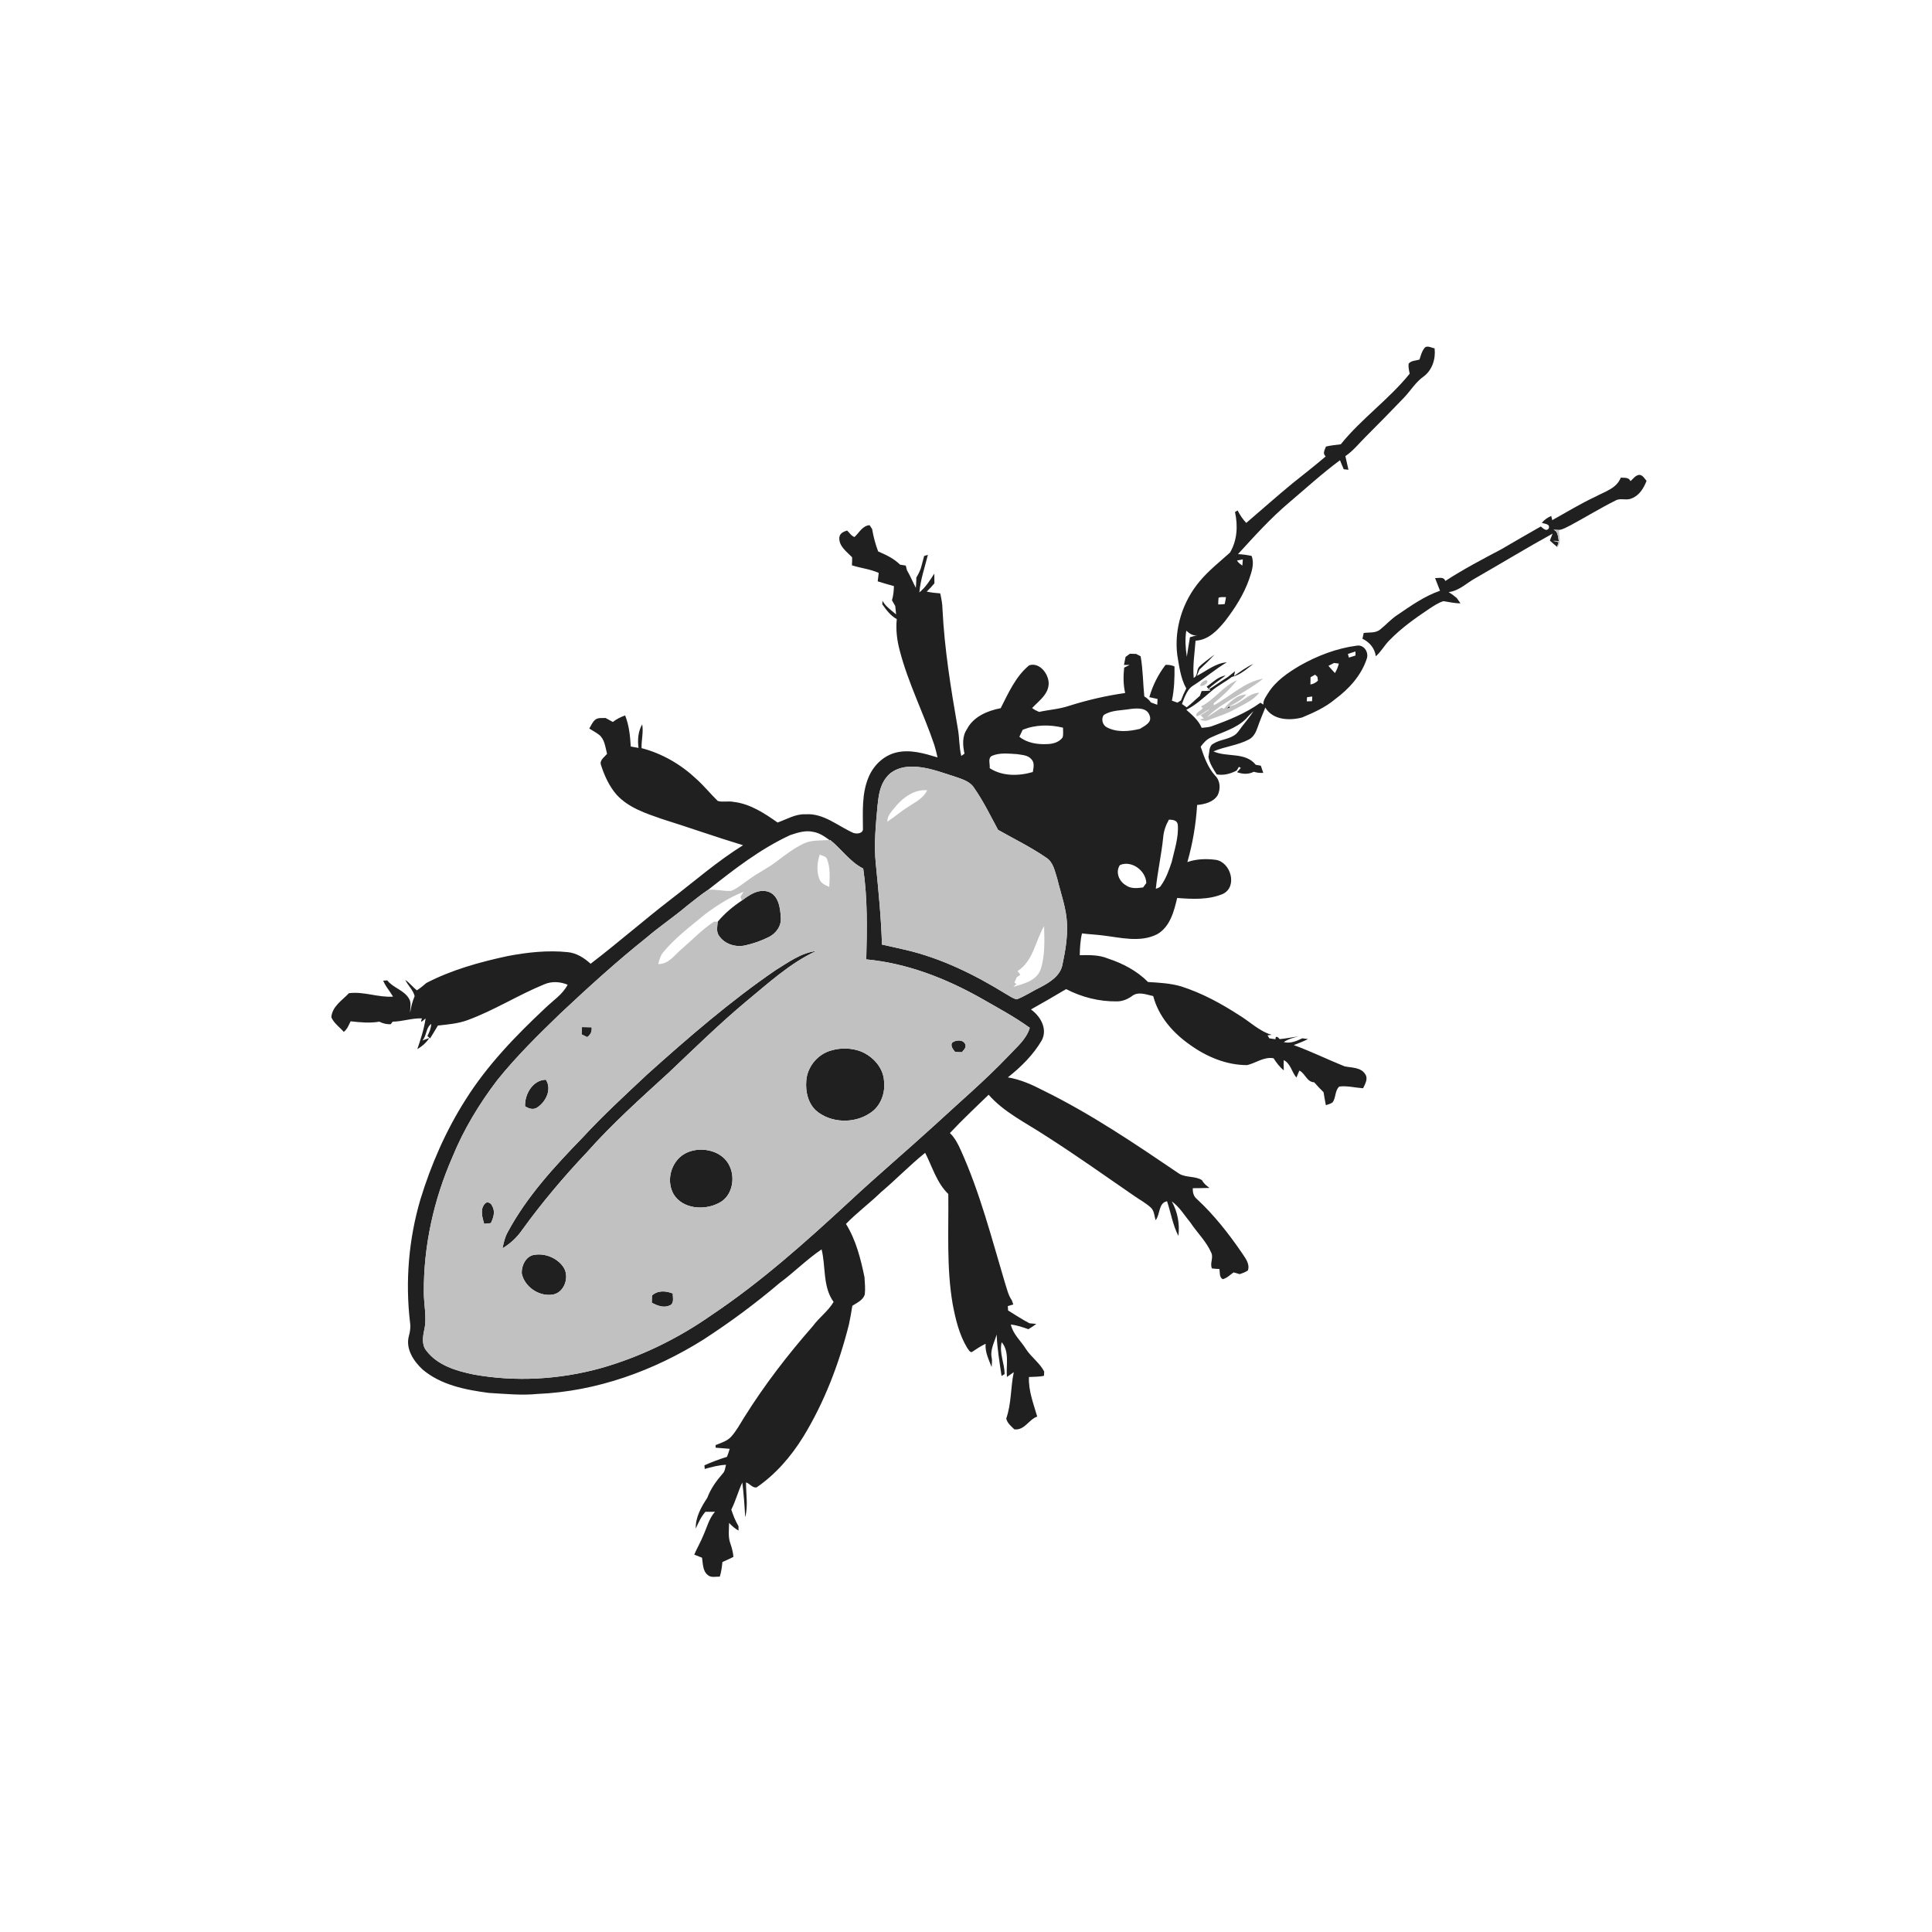 <ns0:svg xmlns:ns0="http://www.w3.org/2000/svg" width="1024pt" height="1024pt" viewBox="0 0 1024 1024" version="1.1">
<ns0:g id="#ffffffff">
<ns0:path fill="#ffffff" opacity="0" d=" M 0.00 0.00 L 1024.00 0.00 L 1024.00 1024.00 L 0.00 1024.00 L 0.00 0.00 M 754.81 184.75 C 753.49 186.45 753.02 188.60 752.34 190.59 C 750.40 191.21 747.97 191.04 746.60 192.76 C 746.38 194.55 746.81 196.31 747.17 198.05 C 736.21 211.66 721.62 221.86 710.64 235.48 C 708.02 235.84 705.37 236.05 702.80 236.67 C 702.16 238.43 700.82 240.35 702.65 241.90 C 696.96 246.79 691.03 251.39 685.18 256.07 C 676.82 262.93 668.77 270.14 660.55 277.16 C 658.67 275.21 657.19 272.93 655.95 270.54 C 655.48 270.81 655.03 271.09 654.58 271.38 C 656.17 278.57 655.77 286.49 651.90 292.90 C 646.48 297.78 640.68 302.34 635.97 307.96 C 626.85 318.69 622.21 333.25 623.99 347.27 C 625.01 353.24 625.75 359.52 628.75 364.88 C 627.70 366.95 626.75 369.06 625.95 371.23 C 625.47 371.53 624.53 372.12 624.06 372.42 C 623.33 372.15 621.86 371.62 621.13 371.35 C 622.40 365.39 622.59 359.32 622.51 353.25 C 621.02 352.51 619.40 352.33 617.77 352.38 C 613.87 357.48 610.92 363.32 609.18 369.50 C 610.62 369.83 612.07 370.15 613.53 370.47 C 613.49 371.24 613.41 372.77 613.37 373.54 C 612.25 373.14 611.13 372.74 610.04 372.32 C 609.07 371.01 607.89 369.92 606.50 369.10 C 605.79 362.02 605.81 354.85 604.56 347.84 C 603.96 347.53 602.76 346.90 602.16 346.59 C 601.34 346.57 599.70 346.52 598.88 346.50 C 598.30 346.92 597.15 347.76 596.58 348.17 C 596.27 349.59 595.98 351.00 595.72 352.43 C 596.47 352.43 597.99 352.42 598.74 352.42 C 597.78 352.92 596.78 353.36 595.83 353.86 C 595.34 358.34 595.34 362.89 596.35 367.31 C 586.21 368.74 576.24 371.07 566.49 374.15 C 561.38 375.87 555.96 376.18 550.73 377.33 C 549.43 376.76 548.15 376.17 547.04 375.28 C 550.62 371.44 555.92 367.89 555.82 362.02 C 555.69 357.02 550.91 350.85 545.47 352.64 C 538.30 358.54 534.51 367.26 530.39 375.35 C 523.35 376.71 515.93 379.81 512.47 386.52 C 509.88 390.35 510.27 395.16 511.20 399.46 C 510.61 399.85 510.07 400.27 509.50 400.67 C 508.28 395.83 508.58 390.78 507.62 385.89 C 504.00 365.04 500.59 344.09 499.54 322.92 C 499.51 320.07 498.95 317.27 498.34 314.50 C 495.93 314.34 493.53 314.07 491.18 313.56 C 492.62 312.17 494.00 310.72 495.26 309.16 C 495.23 307.45 495.21 305.73 495.20 304.03 C 492.88 307.58 490.63 311.29 487.28 313.98 C 487.87 307.21 490.17 300.68 491.80 294.09 C 491.31 294.24 490.32 294.53 489.82 294.67 C 489.25 296.81 488.65 298.94 488.10 301.09 C 487.48 302.83 486.67 304.50 485.69 306.07 C 485.63 307.91 485.59 309.75 485.43 311.59 C 483.79 308.51 482.50 305.25 480.71 302.24 C 480.55 301.62 480.23 300.38 480.07 299.76 C 479.06 299.59 478.05 299.43 477.05 299.28 C 473.82 296.04 469.60 294.05 465.45 292.29 C 463.98 288.46 462.94 284.49 462.26 280.45 C 461.92 279.93 461.26 278.89 460.92 278.36 C 457.15 278.59 455.39 282.35 452.91 284.62 C 451.18 284.10 450.26 282.31 448.96 281.19 C 447.04 281.79 445.00 282.70 444.86 285.00 C 444.59 289.54 448.81 292.42 451.63 295.36 C 451.68 296.78 451.65 298.20 451.53 299.62 C 456.21 301.16 461.21 301.60 465.74 303.66 C 465.54 305.14 465.35 306.64 465.20 308.13 C 468.05 309.02 470.92 309.84 473.80 310.66 C 473.74 313.19 473.49 315.72 472.76 318.16 C 473.32 319.17 473.91 320.18 474.50 321.19 C 474.62 322.31 474.85 324.54 474.96 325.65 C 472.38 323.44 469.39 321.48 467.74 318.41 C 467.70 319.03 467.66 319.65 467.63 320.28 C 469.76 323.29 472.00 326.33 475.31 328.14 C 474.72 333.83 475.45 339.55 476.94 345.05 C 481.42 362.21 489.57 378.10 495.22 394.88 C 495.84 397.05 496.45 399.22 496.91 401.44 C 489.85 399.31 482.34 397.05 474.95 398.86 C 468.22 400.50 462.83 405.83 460.27 412.15 C 456.75 420.68 457.33 430.06 457.37 439.08 C 457.64 441.83 454.10 442.16 452.21 441.42 C 443.98 437.76 436.52 430.90 426.95 431.59 C 421.58 431.33 417.00 434.27 412.14 435.95 C 405.08 430.99 397.53 426.00 388.74 425.00 C 386.00 424.43 383.05 425.32 380.42 424.52 C 376.53 420.73 373.12 416.47 369.07 412.85 C 360.91 405.16 350.91 399.35 340.04 396.53 C 339.89 392.31 341.14 388.10 340.37 383.91 C 338.20 387.72 337.86 392.12 338.42 396.40 C 337.05 396.14 335.68 395.90 334.32 395.67 C 333.98 390.11 333.43 384.40 331.33 379.20 C 329.00 380.02 326.76 381.12 324.82 382.66 C 323.53 381.95 322.25 381.25 320.97 380.55 C 319.07 380.67 316.93 380.22 315.36 381.57 C 313.98 382.81 313.27 384.58 312.34 386.15 C 314.04 387.27 315.89 388.16 317.50 389.43 C 320.55 391.83 320.80 396.05 321.75 399.53 C 320.44 401.28 317.63 402.86 318.53 405.44 C 320.35 411.13 322.89 416.74 326.86 421.28 C 333.15 428.11 342.28 431.12 350.83 434.07 C 365.20 438.58 379.42 443.62 393.83 447.99 C 380.29 456.42 368.24 466.95 355.62 476.63 C 341.19 487.75 327.50 499.76 313.03 510.82 C 309.64 507.69 305.54 505.09 300.84 504.65 C 290.24 503.56 279.51 504.75 269.08 506.73 C 254.28 509.91 239.47 514.00 225.98 521.00 C 224.40 522.41 222.72 523.73 220.94 524.90 C 218.76 523.19 217.11 520.91 214.80 519.36 C 216.23 522.35 218.98 524.70 219.77 527.97 C 218.60 530.78 217.80 533.70 217.41 536.72 C 217.27 534.28 218.20 531.52 216.79 529.32 C 214.17 524.76 208.45 523.67 205.26 519.63 C 204.72 519.67 203.63 519.74 203.08 519.78 C 203.60 520.92 204.18 522.03 204.88 523.07 C 206.07 524.76 207.22 526.48 208.33 528.23 C 200.45 528.78 192.83 525.38 184.93 526.42 C 181.33 530.26 176.10 533.35 175.61 539.16 C 176.97 542.34 179.98 544.38 182.22 546.92 C 184.06 545.51 184.85 543.31 185.83 541.31 C 190.90 541.88 195.98 542.38 201.05 541.51 C 202.94 542.46 204.97 542.97 207.10 542.87 C 207.35 542.53 207.86 541.85 208.11 541.51 C 213.35 541.44 218.38 539.55 223.65 539.77 C 222.24 543.18 224.53 540.53 225.58 539.80 C 224.76 545.38 222.99 550.74 221.19 556.06 C 223.71 554.60 225.94 552.65 227.52 550.18 C 226.59 550.51 224.73 551.16 223.80 551.49 C 226.24 549.14 225.56 544.87 228.54 542.71 C 228.49 545.00 227.57 547.09 226.53 549.09 C 227.00 549.52 227.48 549.95 227.96 550.39 C 229.32 548.10 230.78 545.88 232.09 543.57 C 237.41 542.96 242.84 542.56 247.90 540.66 C 261.97 535.50 274.68 527.34 288.53 521.69 C 292.49 519.99 296.94 520.29 300.86 521.92 C 298.23 527.04 293.21 530.24 289.16 534.14 C 273.46 548.85 258.32 564.48 246.81 582.78 C 236.37 599.19 228.50 617.15 222.82 635.73 C 216.62 656.82 214.75 679.12 217.33 700.95 C 217.73 703.34 217.36 705.74 216.73 708.07 C 214.83 714.86 219.25 721.51 224.05 725.93 C 233.81 734.13 246.82 736.67 259.13 738.28 C 267.74 738.77 276.38 739.68 285.00 738.81 C 316.29 737.50 346.60 726.51 372.97 709.92 C 386.96 700.83 400.40 690.91 413.10 680.10 C 420.80 674.43 427.53 667.55 435.46 662.19 C 437.75 671.38 435.98 681.97 441.82 690.05 C 438.97 694.91 434.17 698.29 430.85 702.84 C 417.51 718.04 405.11 734.14 394.39 751.31 C 392.22 754.80 390.26 758.47 387.48 761.53 C 385.32 763.86 382.15 764.76 379.29 765.92 C 379.29 766.26 379.30 766.96 379.31 767.31 C 381.79 767.52 384.27 767.69 386.77 767.90 C 386.35 769.33 385.86 770.75 385.31 772.15 C 381.23 773.40 377.25 774.91 373.37 776.65 C 373.40 777.13 373.48 778.10 373.52 778.58 C 377.22 777.55 380.94 776.52 384.80 776.37 C 384.35 777.96 384.28 779.83 383.01 781.07 C 379.66 784.90 376.67 789.08 374.88 793.88 C 371.67 798.72 368.59 804.16 368.77 810.16 C 370.16 807.03 371.60 803.90 373.86 801.30 C 375.55 801.28 377.24 801.27 378.95 801.27 C 375.80 804.85 374.70 809.55 372.77 813.79 C 371.38 817.29 369.44 820.53 367.96 823.99 C 369.33 824.50 370.71 825.05 372.09 825.62 C 372.59 828.75 372.40 832.69 375.19 834.84 C 376.93 836.35 379.42 835.56 381.51 835.65 C 382.31 833.13 382.63 830.51 382.90 827.90 C 384.86 827.04 386.81 826.14 388.73 825.19 C 388.53 822.75 387.92 820.40 387.11 818.11 C 385.83 814.60 386.36 810.81 386.45 807.17 C 387.90 808.76 389.54 810.18 391.44 811.24 C 391.43 810.66 391.41 809.49 391.41 808.90 C 389.79 806.14 388.58 803.16 387.61 800.12 C 389.94 795.49 391.24 790.43 393.44 785.74 C 394.19 791.85 394.63 798.00 394.97 804.16 C 396.59 798.14 395.36 791.84 395.41 785.71 C 397.38 786.29 398.80 788.72 400.98 788.38 C 411.09 781.43 419.25 772.00 425.69 761.61 C 436.94 743.24 444.70 722.86 449.95 702.01 C 450.67 698.72 451.23 695.40 451.76 692.08 C 454.22 690.50 457.40 689.13 458.35 686.12 C 458.71 683.05 458.37 679.97 458.20 676.92 C 456.18 667.18 453.68 657.22 448.38 648.70 C 454.18 642.72 460.91 637.74 466.88 631.94 C 474.90 625.18 482.18 617.59 490.35 611.01 C 494.14 618.41 496.48 626.94 502.62 632.85 C 502.85 652.30 501.62 671.92 504.93 691.18 C 506.46 699.24 508.39 707.43 512.70 714.51 C 513.36 715.27 513.86 716.65 515.04 716.66 C 517.41 715.05 519.81 713.47 522.39 712.23 C 522.02 716.62 524.06 720.58 525.58 724.57 C 525.68 723.02 525.91 721.47 525.68 719.95 C 524.63 715.57 527.03 711.44 528.26 707.35 C 528.51 714.73 529.79 721.99 530.84 729.30 C 531.24 729.05 532.05 728.56 532.45 728.31 C 532.49 722.62 529.48 717.06 530.92 711.40 C 535.25 716.56 533.12 723.70 533.70 729.82 C 534.91 728.98 536.13 728.15 537.33 727.28 C 535.58 735.41 536.14 743.93 533.33 751.81 C 533.81 754.25 535.93 755.93 537.63 757.59 C 543.11 758.20 545.17 752.41 549.74 750.81 C 547.76 743.96 545.03 737.09 545.36 729.84 C 548.02 729.67 550.73 729.80 553.35 729.19 C 553.37 728.62 553.41 727.49 553.44 726.93 C 551.04 722.33 546.59 719.34 543.79 715.04 C 541.10 710.71 536.91 707.19 535.77 702.04 C 538.99 702.36 542.04 703.47 545.09 704.50 C 546.51 703.62 547.93 702.74 549.25 701.71 C 548.34 701.62 546.53 701.45 545.63 701.36 C 541.73 699.32 538.05 696.89 534.31 694.58 C 534.27 694.01 534.19 692.85 534.15 692.27 C 534.88 692.05 536.33 691.60 537.06 691.38 C 536.80 690.64 536.55 689.91 536.30 689.19 C 534.38 686.48 533.72 683.17 532.69 680.08 C 525.61 656.39 519.47 632.28 509.26 609.68 C 507.80 606.36 506.11 603.08 503.47 600.54 C 510.06 593.52 517.06 586.91 523.99 580.23 C 532.11 589.49 543.36 594.91 553.51 601.54 C 569.71 611.85 585.37 622.97 601.18 633.87 C 604.11 635.93 607.34 637.61 609.99 640.07 C 611.79 641.80 611.81 644.46 612.49 646.73 C 615.02 643.70 613.91 637.55 618.57 636.68 C 620.58 642.82 621.59 649.29 624.58 655.08 C 625.33 648.71 624.19 642.37 621.06 636.76 C 625.19 639.68 627.78 644.19 630.97 648.02 C 634.54 653.41 639.41 657.99 642.00 663.99 C 643.29 666.64 641.11 669.70 642.37 672.30 C 643.67 672.49 645.01 672.53 646.34 672.60 C 646.65 674.44 646.12 676.96 648.11 678.01 C 650.33 677.40 652.00 675.70 653.81 674.39 C 654.90 674.68 655.97 674.98 657.07 675.32 C 658.56 674.77 660.14 674.33 661.42 673.32 C 662.60 669.79 659.93 666.68 658.14 663.93 C 651.17 653.78 643.54 644.00 634.48 635.62 C 632.66 634.19 632.07 631.98 632.22 629.77 C 635.16 629.75 638.10 629.73 641.05 629.62 C 639.52 628.46 637.93 627.30 637.10 625.52 C 633.44 623.19 628.71 624.31 625.01 622.10 C 601.73 606.31 578.32 590.45 553.02 578.01 C 547.07 574.91 540.84 572.13 534.18 571.03 C 541.16 565.54 547.66 559.10 552.17 551.39 C 555.35 545.29 551.47 538.63 546.43 535.03 C 552.68 531.50 558.92 527.94 565.07 524.25 C 573.32 528.52 582.59 530.90 591.91 530.75 C 594.85 530.79 597.58 529.66 599.94 527.96 C 603.27 525.31 607.56 527.17 611.23 527.94 C 614.02 538.64 621.55 547.32 630.44 553.57 C 639.28 560.02 649.95 564.56 661.02 564.53 C 665.66 563.44 669.97 559.94 675.02 560.91 C 676.54 563.26 678.20 565.53 680.43 567.29 C 680.36 565.48 680.35 563.68 680.40 561.89 C 684.06 563.63 684.62 568.24 687.13 571.12 C 687.52 570.20 688.30 568.35 688.69 567.42 C 691.87 568.98 692.59 573.48 696.54 573.64 C 698.14 575.43 699.78 577.21 701.51 578.90 C 701.87 581.20 702.29 583.48 702.74 585.77 C 703.97 585.36 705.27 585.05 706.33 584.24 C 708.15 581.74 707.46 577.98 709.86 575.89 C 714.08 575.38 718.26 576.52 722.47 576.80 C 723.53 574.53 725.26 571.76 723.60 569.34 C 721.30 565.60 716.37 565.99 712.62 565.17 C 703.59 561.55 694.85 557.22 685.71 553.92 C 688.27 552.94 690.85 551.96 693.30 550.73 C 692.54 550.63 691.01 550.42 690.24 550.32 C 687.21 551.78 683.85 553.25 680.43 552.32 C 682.76 550.69 685.52 550.01 688.23 549.30 C 684.90 549.75 681.61 550.46 678.26 550.75 C 677.44 549.74 675.94 548.58 676.05 550.81 C 675.24 550.69 673.61 550.46 672.79 550.35 L 671.82 548.74 L 674.06 548.49 C 667.52 546.62 662.61 541.62 656.91 538.15 C 647.27 531.90 637.08 526.35 626.10 522.83 C 620.38 521.14 614.40 520.85 608.49 520.49 C 602.61 514.53 595.02 510.60 587.13 508.00 C 582.44 506.05 577.27 506.19 572.29 506.27 C 572.38 502.40 572.56 498.50 573.48 494.72 C 576.97 495.17 580.49 495.32 583.99 495.74 C 593.62 496.83 604.12 499.79 613.28 495.18 C 620.13 491.31 622.25 483.07 623.92 475.95 C 631.96 476.56 640.64 477.02 648.21 473.77 C 656.04 469.91 652.36 457.06 644.48 455.74 C 639.43 455.07 634.17 455.21 629.33 456.92 C 632.17 447.05 633.86 436.89 634.50 426.65 C 638.51 426.27 643.01 425.20 645.34 421.57 C 647.04 418.25 646.82 413.73 644.02 411.07 C 640.14 406.75 638.20 401.17 636.38 395.76 C 637.87 393.78 639.55 391.81 641.90 390.84 C 648.13 387.94 655.12 386.11 660.18 381.20 C 661.51 379.70 662.89 378.25 664.39 376.92 C 662.53 379.82 660.31 382.47 658.19 385.18 C 656.91 386.82 655.88 388.78 654.02 389.84 C 650.66 391.97 646.45 392.04 643.10 394.17 C 640.59 395.44 641.11 398.78 640.48 401.10 C 641.05 404.54 643.02 407.57 644.90 410.45 C 648.59 411.10 652.21 410.13 655.46 408.40 C 655.85 407.74 656.25 407.08 656.65 406.43 C 656.91 406.58 657.41 406.88 657.66 407.03 C 657.16 407.59 656.16 408.72 655.66 409.28 C 658.60 410.35 661.71 410.53 664.54 409.05 C 666.16 409.57 667.85 409.75 669.56 409.65 C 669.13 408.36 668.69 407.09 668.26 405.82 C 667.59 405.71 666.25 405.47 665.58 405.36 C 660.03 398.42 650.40 401.52 643.15 398.26 C 649.24 395.62 656.06 395.07 661.96 391.93 C 664.39 390.68 665.65 388.12 666.51 385.65 C 667.73 382.04 669.25 378.55 670.65 375.02 C 674.59 381.69 683.43 382.06 690.16 380.27 C 696.27 377.71 702.42 374.96 707.55 370.66 C 715.02 365.13 721.66 357.86 724.51 348.85 C 725.46 345.47 722.79 341.52 719.07 342.22 C 708.43 343.61 698.16 347.57 688.85 352.85 C 682.52 356.60 676.18 360.92 672.19 367.27 C 671.06 369.19 669.42 371.06 669.62 373.45 L 668.05 372.44 C 660.16 378.15 651.04 381.76 641.93 385.03 C 640.30 385.52 638.58 385.60 636.91 385.76 C 635.27 381.81 631.90 378.99 628.79 376.21 C 633.81 373.67 637.93 369.80 642.19 366.20 C 645.47 363.35 649.44 361.47 652.86 358.80 C 657.30 357.81 660.72 354.55 664.28 351.92 C 660.57 353.53 657.34 356.01 654.05 358.32 L 654.59 355.77 C 653.32 356.77 652.06 357.78 650.81 358.80 C 647.08 361.00 643.70 363.79 639.86 365.79 C 642.71 362.71 646.38 360.60 649.64 357.99 C 645.58 358.65 642.69 361.72 639.51 364.02 C 640.20 364.65 640.90 365.30 641.60 365.94 C 640.04 366.29 638.46 366.22 636.89 366.26 C 636.66 366.90 636.20 368.17 635.97 368.80 C 633.60 370.79 631.44 373.03 628.96 374.90 C 628.34 374.46 627.08 373.58 626.46 373.14 C 626.84 372.04 627.25 370.96 627.69 369.89 C 628.81 367.44 629.99 364.84 632.38 363.39 C 638.50 359.51 644.01 354.75 650.24 351.04 C 644.25 351.46 639.53 355.60 634.38 358.20 C 634.72 357.38 635.39 355.73 635.73 354.90 C 638.50 352.34 641.20 349.70 643.78 346.94 C 642.25 348.01 640.78 349.15 639.29 350.26 C 637.97 351.31 636.62 352.33 635.47 353.56 C 634.05 355.26 635.00 358.15 632.69 359.29 C 632.10 352.69 633.19 346.13 633.67 339.57 C 640.41 339.27 645.23 334.15 649.24 329.29 C 654.50 322.45 659.26 315.08 662.11 306.89 C 663.42 302.97 664.95 298.72 663.37 294.64 C 660.99 294.12 658.58 293.83 656.16 293.69 C 664.86 284.20 673.48 274.58 683.36 266.27 C 692.23 258.73 700.85 250.86 710.22 243.93 C 710.83 245.53 711.53 247.12 712.21 248.71 C 712.84 248.77 714.09 248.90 714.71 248.97 C 714.16 246.56 713.60 244.16 713.07 241.76 C 717.37 238.85 720.54 234.70 724.22 231.10 C 730.89 224.47 737.45 217.72 743.98 210.94 C 747.60 207.20 750.28 202.51 754.62 199.49 C 759.15 196.12 761.02 190.11 760.36 184.63 C 758.57 184.34 756.05 182.66 754.81 184.75 M 864.20 255.02 C 863.29 252.87 860.90 253.28 859.04 253.18 C 856.84 258.88 850.69 260.48 845.83 263.15 C 837.87 266.84 830.40 271.44 822.73 275.68 C 822.59 275.12 822.32 274.01 822.18 273.45 C 820.27 274.30 818.53 275.47 817.20 277.09 C 818.68 277.74 821.54 277.52 820.93 279.96 C 819.65 282.01 817.85 279.99 816.65 279.05 C 809.71 283.01 802.78 286.96 795.90 291.02 C 785.80 296.37 775.63 301.68 766.05 307.93 C 765.21 305.44 762.53 306.52 760.61 306.37 C 761.48 308.61 762.38 310.85 763.23 313.11 C 755.01 315.94 747.86 321.04 740.72 325.88 C 737.34 328.06 734.69 331.12 731.57 333.61 C 729.11 335.70 725.72 335.05 722.78 335.49 C 722.55 336.51 722.33 337.53 722.13 338.56 C 725.90 340.34 728.65 343.61 729.21 347.83 C 732.03 345.39 733.77 342.02 736.39 339.40 C 742.67 332.93 750.05 327.67 757.52 322.68 C 759.91 321.12 762.32 319.48 765.06 318.62 C 768.06 319.05 771.03 319.82 774.09 319.77 C 773.42 318.83 772.74 317.90 772.10 316.95 C 770.76 315.79 769.31 314.75 767.82 313.82 C 773.42 313.16 777.44 308.91 782.20 306.33 C 795.79 298.54 809.18 290.39 822.90 282.83 C 822.54 283.75 821.82 285.60 821.46 286.52 C 822.70 287.66 823.94 288.73 825.27 289.83 L 825.09 290.36 C 827.85 287.93 826.24 284.04 826.29 280.88 C 828.57 280.64 830.53 279.29 832.56 278.33 C 840.49 274.07 848.16 269.32 856.22 265.31 C 858.85 263.75 862.06 265.46 864.79 264.16 C 868.86 262.65 871.21 258.72 872.71 254.87 C 871.63 253.65 870.75 251.87 868.96 251.67 C 866.88 251.81 865.62 253.77 864.20 255.02 M 639.41 360.47 C 637.97 360.67 636.09 362.02 636.16 363.56 C 637.56 364.05 641.41 361.65 639.41 360.47 M 643.32 373.83 C 643.31 373.56 643.30 373.03 643.29 372.76 C 647.79 369.09 652.08 365.08 655.67 360.49 C 648.26 363.67 643.72 370.87 636.53 374.43 C 636.77 374.68 637.25 375.17 637.49 375.42 C 636.43 376.74 633.29 377.73 634.23 379.67 C 636.64 379.10 638.85 376.70 641.38 375.80 C 639.76 377.00 638.05 378.07 636.31 379.08 C 636.74 379.51 637.60 380.36 638.04 380.79 L 635.99 381.31 C 637.33 382.14 639.04 382.28 640.50 381.66 C 645.29 379.82 650.25 378.36 654.73 375.80 C 659.18 373.29 664.16 371.32 667.41 367.17 C 661.22 367.42 657.48 373.59 651.61 374.30 C 654.91 372.72 658.20 370.88 660.62 368.06 C 655.47 368.32 651.87 372.01 648.72 375.62 C 648.38 375.49 647.72 375.22 647.39 375.09 C 644.82 376.79 642.30 378.55 639.68 380.16 C 648.37 371.65 660.14 367.37 669.50 359.69 C 659.41 361.47 652.07 369.18 643.32 373.83 Z" />
<ns0:path fill="#ffffff" opacity="0" d=" M 655.64 297.07 C 656.66 296.86 657.69 296.67 658.72 296.48 C 658.64 297.57 658.56 298.66 658.48 299.75 C 657.38 299.02 656.29 298.25 655.64 297.07 Z" />
<ns0:path fill="#ffffff" opacity="0" d=" M 645.87 316.79 C 647.11 316.30 648.47 316.53 649.78 316.50 C 649.58 317.72 649.42 318.96 649.12 320.17 C 647.97 320.33 646.82 320.37 645.68 320.38 C 645.70 319.18 645.71 317.98 645.87 316.79 Z" />
<ns0:path fill="#ffffff" opacity="0" d=" M 628.76 334.28 C 630.53 335.91 632.55 337.31 635.07 336.55 C 633.60 336.91 632.15 337.32 630.70 337.75 C 630.07 341.19 629.58 344.65 629.04 348.10 C 628.36 343.53 628.00 338.86 628.76 334.28 Z" />
<ns0:path fill="#ffffff" opacity="0" d=" M 714.41 346.62 C 715.73 346.16 717.06 345.71 718.41 345.29 C 718.42 345.83 718.44 346.91 718.45 347.44 C 717.27 347.81 716.11 348.18 714.95 348.53 C 714.81 348.05 714.54 347.10 714.41 346.62 Z" />
<ns0:path fill="#ffffff" opacity="0" d=" M 704.10 352.92 C 705.08 352.41 706.06 351.90 707.06 351.39 C 707.70 351.47 708.98 351.63 709.62 351.71 C 709.18 353.48 708.49 355.17 707.55 356.73 C 706.37 355.49 705.22 354.22 704.10 352.92 Z" />
<ns0:path fill="#ffffff" opacity="0" d=" M 694.62 358.96 C 695.41 358.50 696.22 358.04 697.03 357.59 C 697.34 357.88 697.97 358.46 698.28 358.75 C 698.34 359.26 698.46 360.28 698.52 360.79 C 697.40 361.84 696.07 362.55 694.55 362.79 C 694.55 361.51 694.58 360.24 694.62 358.96 Z" />
<ns0:path fill="#ffffff" opacity="0" d=" M 692.77 369.52 C 693.68 369.40 694.59 369.28 695.52 369.16 C 695.49 369.79 695.45 371.03 695.42 371.65 C 694.48 371.67 693.54 371.70 692.61 371.73 C 692.65 371.18 692.73 370.08 692.77 369.52 Z" />
<ns0:path fill="#ffffff" opacity="0" d=" M 585.01 378.98 C 589.14 376.29 594.36 376.60 599.05 375.79 C 602.75 375.34 608.09 374.89 609.38 379.43 C 610.70 383.04 606.55 384.78 604.15 386.32 C 598.37 387.70 591.93 388.35 586.51 385.42 C 584.33 384.24 583.53 380.91 585.01 378.98 Z" />
<ns0:path fill="#ffffff" opacity="0" d=" M 542.01 386.84 C 548.71 384.03 556.45 383.98 563.42 385.69 C 563.39 387.39 563.69 389.15 563.22 390.83 C 561.37 393.43 558.04 394.32 555.00 394.38 C 549.89 394.64 544.37 393.81 540.29 390.50 C 540.86 389.27 541.44 388.05 542.01 386.84 Z" />
<ns0:path fill="#ffffff" opacity="0" d=" M 525.65 400.66 C 529.83 398.80 534.58 399.46 539.02 399.70 C 541.64 400.17 544.81 400.15 546.65 402.41 C 548.48 404.20 547.77 406.96 547.42 409.18 C 540.02 411.38 531.22 411.52 524.56 407.14 C 524.84 405.03 523.44 401.99 525.65 400.66 Z" />
<ns0:path fill="#ffffff" opacity="0" d=" M 474.11 428.16 C 478.22 422.96 484.47 418.23 491.42 418.85 C 489.49 423.01 485.27 425.07 481.62 427.45 C 477.69 429.91 474.17 432.95 470.32 435.53 C 470.17 432.50 472.39 430.35 474.11 428.16 Z" />
<ns0:path fill="#ffffff" opacity="0" d=" M 616.52 443.82 C 616.77 440.49 617.92 437.30 619.57 434.41 C 621.54 434.54 623.83 434.59 624.25 437.02 C 624.80 443.78 622.50 450.40 621.01 456.93 C 619.56 461.26 618.02 465.67 615.32 469.41 C 614.78 470.45 613.60 470.70 612.60 471.07 C 613.55 461.94 615.59 452.96 616.52 443.82 Z" />
<ns0:path fill="#ffffff" opacity="0" d=" M 418.77 442.64 C 422.68 441.33 426.82 439.95 430.98 440.90 C 434.24 441.41 437.01 443.31 439.62 445.23 C 435.10 445.58 430.32 445.06 426.10 447.05 C 420.81 449.50 416.20 453.13 411.58 456.63 C 406.98 460.14 401.70 462.63 397.04 466.06 C 393.90 468.19 391.01 470.84 387.42 472.20 C 383.40 472.44 379.42 471.25 375.38 471.60 C 389.03 460.80 402.89 450.00 418.77 442.64 Z" />
<ns0:path fill="#ffffff" opacity="0" d=" M 434.50 452.94 C 435.80 453.67 437.79 453.73 438.35 455.35 C 440.18 460.03 439.75 465.18 439.52 470.10 C 437.47 469.16 435.06 468.20 434.28 465.87 C 432.69 461.73 433.12 457.08 434.50 452.94 Z" />
<ns0:path fill="#ffffff" opacity="0" d=" M 593.59 458.49 C 599.80 455.85 607.35 461.45 607.57 468.03 C 607.14 468.61 606.30 469.78 605.87 470.36 C 602.83 470.76 599.44 471.18 596.80 469.25 C 593.13 467.21 591.04 462.19 593.59 458.49 Z" />
<ns0:path fill="#ffffff" opacity="0" d=" M 373.67 484.61 C 379.98 479.85 386.74 475.56 394.13 472.68 C 393.57 473.55 393.02 474.41 392.47 475.29 C 392.65 475.80 392.99 476.82 393.17 477.33 C 388.43 480.46 384.06 484.15 380.41 488.52 C 379.90 488.52 378.89 488.53 378.38 488.53 C 372.06 492.70 366.87 498.24 361.13 503.13 C 357.47 506.30 354.31 511.10 348.89 510.97 C 349.48 508.69 350.09 506.30 351.70 504.50 C 358.05 496.86 366.06 490.89 373.67 484.61 Z" />
<ns0:path fill="#ffffff" opacity="0" d=" M 539.31 514.67 C 547.69 509.40 548.72 498.79 553.39 490.84 C 553.57 498.51 553.99 506.46 551.55 513.85 C 549.37 519.82 542.52 521.52 537.04 523.02 C 537.46 522.65 538.30 521.93 538.73 521.56 C 538.45 521.36 537.90 520.97 537.63 520.77 C 538.05 519.82 538.48 518.87 538.92 517.93 C 539.40 517.61 540.36 516.99 540.83 516.67 C 540.32 516.00 539.81 515.33 539.31 514.67 Z" />
</ns0:g>
<ns0:g id="#202020ff">
<ns0:path fill="#202020" opacity="1.00" d=" M 754.81 184.75 C 756.05 182.66 758.57 184.34 760.36 184.63 C 761.02 190.11 759.15 196.12 754.62 199.49 C 750.28 202.51 747.60 207.20 743.98 210.94 C 737.45 217.72 730.89 224.47 724.22 231.10 C 720.54 234.70 717.37 238.85 713.07 241.76 C 713.60 244.16 714.16 246.56 714.71 248.97 C 714.09 248.90 712.84 248.77 712.21 248.71 C 711.53 247.12 710.83 245.53 710.22 243.93 C 700.85 250.86 692.23 258.73 683.36 266.27 C 673.48 274.58 664.86 284.20 656.16 293.69 C 658.58 293.83 660.99 294.12 663.37 294.64 C 664.95 298.72 663.42 302.97 662.11 306.89 C 659.26 315.08 654.50 322.45 649.24 329.29 C 645.23 334.15 640.41 339.27 633.67 339.57 C 633.19 346.13 632.10 352.69 632.69 359.29 C 635.00 358.15 634.05 355.26 635.47 353.56 C 636.62 352.33 637.97 351.31 639.29 350.26 C 640.78 349.15 642.25 348.01 643.78 346.94 C 641.20 349.70 638.50 352.34 635.73 354.90 C 635.39 355.73 634.72 357.38 634.38 358.20 C 639.53 355.60 644.25 351.46 650.24 351.04 C 644.01 354.75 638.50 359.51 632.38 363.39 C 629.99 364.84 628.81 367.44 627.69 369.89 C 627.25 370.96 626.84 372.04 626.46 373.14 C 627.08 373.58 628.34 374.46 628.96 374.90 C 631.44 373.03 633.60 370.79 635.97 368.80 C 636.20 368.17 636.66 366.90 636.89 366.26 C 638.46 366.22 640.04 366.29 641.60 365.94 C 640.90 365.30 640.20 364.65 639.51 364.02 C 642.69 361.72 645.58 358.65 649.64 357.99 C 646.38 360.60 642.71 362.71 639.86 365.79 C 643.70 363.79 647.08 361.00 650.81 358.80 C 652.06 357.78 653.32 356.77 654.59 355.77 L 654.05 358.32 C 657.34 356.01 660.57 353.53 664.28 351.92 C 660.72 354.55 657.30 357.81 652.86 358.80 C 649.44 361.47 645.47 363.35 642.19 366.20 C 637.93 369.80 633.81 373.67 628.79 376.21 C 631.90 378.99 635.27 381.81 636.91 385.76 C 638.58 385.60 640.30 385.52 641.93 385.03 C 651.04 381.76 660.16 378.15 668.05 372.44 L 669.62 373.45 C 669.42 371.06 671.06 369.19 672.19 367.27 C 676.18 360.92 682.52 356.60 688.85 352.85 C 698.16 347.57 708.43 343.61 719.07 342.22 C 722.79 341.52 725.46 345.47 724.51 348.85 C 721.66 357.86 715.02 365.13 707.55 370.66 C 702.42 374.96 696.27 377.71 690.16 380.27 C 683.43 382.06 674.59 381.69 670.65 375.02 C 669.25 378.55 667.73 382.04 666.51 385.65 C 665.65 388.12 664.39 390.68 661.96 391.93 C 656.06 395.07 649.24 395.62 643.15 398.26 C 650.40 401.52 660.03 398.42 665.58 405.36 C 666.25 405.47 667.59 405.71 668.26 405.82 C 668.69 407.09 669.13 408.36 669.56 409.65 C 667.85 409.75 666.16 409.57 664.54 409.05 C 661.71 410.53 658.60 410.35 655.66 409.28 C 656.16 408.72 657.16 407.59 657.66 407.03 C 657.41 406.88 656.91 406.58 656.65 406.43 C 656.25 407.08 655.85 407.74 655.46 408.40 C 652.21 410.13 648.59 411.10 644.90 410.45 C 643.02 407.57 641.05 404.54 640.48 401.10 C 641.11 398.78 640.59 395.44 643.10 394.17 C 646.45 392.04 650.66 391.97 654.02 389.84 C 655.88 388.78 656.91 386.82 658.19 385.18 C 660.31 382.47 662.53 379.82 664.39 376.92 C 662.89 378.25 661.51 379.70 660.18 381.20 C 655.12 386.11 648.13 387.94 641.90 390.84 C 639.55 391.81 637.87 393.78 636.38 395.76 C 638.20 401.17 640.14 406.75 644.02 411.07 C 646.82 413.73 647.04 418.25 645.34 421.57 C 643.01 425.20 638.51 426.27 634.50 426.65 C 633.86 436.89 632.17 447.05 629.33 456.92 C 634.17 455.21 639.43 455.07 644.48 455.74 C 652.36 457.06 656.04 469.91 648.21 473.77 C 640.64 477.02 631.96 476.56 623.92 475.95 C 622.25 483.07 620.13 491.31 613.28 495.18 C 604.12 499.79 593.62 496.83 583.99 495.74 C 580.49 495.32 576.97 495.17 573.48 494.72 C 572.56 498.50 572.38 502.40 572.29 506.27 C 577.27 506.19 582.44 506.05 587.13 508.00 C 595.02 510.60 602.61 514.53 608.49 520.49 C 614.40 520.85 620.38 521.14 626.10 522.83 C 637.08 526.35 647.27 531.90 656.91 538.15 C 662.61 541.62 667.52 546.62 674.06 548.49 L 671.82 548.74 L 672.79 550.35 C 673.61 550.46 675.24 550.69 676.05 550.81 C 675.94 548.58 677.44 549.74 678.26 550.75 C 681.61 550.46 684.90 549.75 688.23 549.30 C 685.52 550.01 682.76 550.69 680.43 552.32 C 683.85 553.25 687.21 551.78 690.24 550.32 C 691.01 550.42 692.54 550.63 693.30 550.73 C 690.85 551.96 688.27 552.94 685.71 553.92 C 694.85 557.22 703.59 561.55 712.62 565.17 C 716.37 565.99 721.30 565.60 723.60 569.34 C 725.26 571.76 723.53 574.53 722.47 576.80 C 718.26 576.52 714.08 575.38 709.86 575.89 C 707.46 577.98 708.15 581.74 706.33 584.24 C 705.27 585.05 703.97 585.36 702.74 585.77 C 702.29 583.48 701.87 581.20 701.51 578.90 C 699.78 577.21 698.14 575.43 696.54 573.64 C 692.59 573.48 691.87 568.98 688.69 567.42 C 688.30 568.35 687.52 570.20 687.13 571.12 C 684.62 568.24 684.06 563.63 680.40 561.89 C 680.35 563.68 680.36 565.48 680.43 567.29 C 678.20 565.53 676.54 563.26 675.02 560.91 C 669.97 559.94 665.66 563.44 661.02 564.53 C 649.95 564.56 639.28 560.02 630.44 553.57 C 621.55 547.32 614.02 538.64 611.23 527.94 C 607.56 527.17 603.27 525.31 599.94 527.96 C 597.58 529.66 594.85 530.79 591.91 530.75 C 582.59 530.90 573.32 528.52 565.07 524.25 C 558.92 527.94 552.68 531.50 546.43 535.03 C 551.47 538.63 555.35 545.29 552.17 551.39 C 547.66 559.10 541.16 565.54 534.18 571.03 C 540.84 572.13 547.07 574.91 553.02 578.01 C 578.32 590.45 601.73 606.31 625.01 622.10 C 628.71 624.31 633.44 623.19 637.10 625.52 C 637.93 627.30 639.52 628.46 641.05 629.62 C 638.10 629.73 635.16 629.75 632.22 629.77 C 632.07 631.98 632.66 634.19 634.48 635.62 C 643.54 644.00 651.17 653.78 658.14 663.93 C 659.93 666.68 662.60 669.79 661.42 673.32 C 660.14 674.33 658.56 674.77 657.07 675.32 C 655.97 674.98 654.90 674.68 653.81 674.39 C 652.00 675.70 650.33 677.40 648.11 678.01 C 646.12 676.96 646.65 674.44 646.34 672.60 C 645.01 672.53 643.67 672.49 642.37 672.30 C 641.11 669.70 643.29 666.64 642.00 663.99 C 639.41 657.99 634.54 653.41 630.97 648.02 C 627.78 644.19 625.19 639.68 621.06 636.76 C 624.19 642.37 625.33 648.71 624.58 655.08 C 621.59 649.29 620.58 642.82 618.57 636.68 C 613.91 637.55 615.02 643.70 612.49 646.73 C 611.81 644.46 611.79 641.80 609.99 640.07 C 607.34 637.61 604.11 635.93 601.18 633.87 C 585.37 622.97 569.71 611.85 553.51 601.54 C 543.36 594.91 532.11 589.49 523.99 580.23 C 517.06 586.91 510.06 593.52 503.47 600.54 C 506.11 603.08 507.80 606.36 509.26 609.68 C 519.47 632.28 525.61 656.39 532.69 680.08 C 533.72 683.17 534.38 686.48 536.30 689.19 C 536.55 689.91 536.80 690.64 537.06 691.38 C 536.33 691.60 534.88 692.05 534.15 692.27 C 534.19 692.85 534.27 694.01 534.31 694.58 C 538.05 696.89 541.73 699.32 545.63 701.36 C 546.53 701.45 548.34 701.62 549.25 701.71 C 547.93 702.74 546.51 703.62 545.09 704.50 C 542.04 703.47 538.99 702.36 535.77 702.04 C 536.91 707.19 541.10 710.71 543.79 715.04 C 546.59 719.34 551.04 722.33 553.44 726.93 C 553.41 727.49 553.37 728.62 553.35 729.19 C 550.73 729.80 548.02 729.67 545.36 729.84 C 545.03 737.09 547.76 743.96 549.74 750.81 C 545.17 752.41 543.11 758.20 537.63 757.59 C 535.93 755.93 533.81 754.25 533.33 751.81 C 536.14 743.93 535.58 735.41 537.33 727.28 C 536.13 728.15 534.91 728.98 533.70 729.82 C 533.12 723.70 535.25 716.56 530.92 711.40 C 529.48 717.06 532.49 722.62 532.45 728.31 C 532.05 728.56 531.24 729.05 530.84 729.30 C 529.79 721.99 528.51 714.73 528.26 707.35 C 527.03 711.44 524.63 715.57 525.68 719.95 C 525.91 721.47 525.68 723.02 525.58 724.57 C 524.06 720.58 522.02 716.62 522.39 712.23 C 519.81 713.47 517.41 715.05 515.04 716.66 C 513.86 716.65 513.36 715.27 512.70 714.51 C 508.39 707.43 506.46 699.24 504.93 691.18 C 501.62 671.92 502.85 652.30 502.62 632.85 C 496.48 626.94 494.14 618.41 490.35 611.01 C 482.18 617.59 474.90 625.18 466.88 631.94 C 460.91 637.74 454.18 642.72 448.38 648.70 C 453.68 657.22 456.18 667.18 458.20 676.92 C 458.37 679.97 458.71 683.05 458.35 686.12 C 457.40 689.13 454.22 690.50 451.76 692.08 C 451.23 695.40 450.67 698.72 449.95 702.01 C 444.70 722.86 436.94 743.24 425.69 761.61 C 419.25 772.00 411.09 781.43 400.98 788.38 C 398.80 788.72 397.38 786.29 395.41 785.71 C 395.36 791.84 396.59 798.14 394.97 804.16 C 394.63 798.00 394.19 791.85 393.44 785.74 C 391.24 790.43 389.94 795.49 387.61 800.12 C 388.58 803.16 389.79 806.14 391.41 808.90 C 391.41 809.49 391.43 810.66 391.44 811.24 C 389.54 810.18 387.90 808.76 386.45 807.17 C 386.36 810.81 385.83 814.60 387.11 818.11 C 387.92 820.40 388.53 822.75 388.73 825.19 C 386.81 826.14 384.86 827.04 382.90 827.90 C 382.63 830.51 382.31 833.13 381.51 835.65 C 379.42 835.56 376.93 836.35 375.19 834.84 C 372.40 832.69 372.59 828.75 372.09 825.62 C 370.71 825.05 369.33 824.50 367.96 823.99 C 369.44 820.53 371.38 817.29 372.77 813.79 C 374.70 809.55 375.80 804.85 378.95 801.27 C 377.24 801.27 375.55 801.28 373.86 801.30 C 371.60 803.90 370.16 807.03 368.77 810.16 C 368.59 804.16 371.67 798.72 374.88 793.88 C 376.67 789.08 379.66 784.90 383.01 781.07 C 384.28 779.83 384.35 777.96 384.80 776.37 C 380.94 776.52 377.22 777.55 373.52 778.58 C 373.48 778.10 373.40 777.13 373.37 776.65 C 377.25 774.91 381.23 773.40 385.31 772.15 C 385.86 770.75 386.35 769.33 386.77 767.90 C 384.27 767.69 381.79 767.52 379.31 767.31 C 379.30 766.96 379.29 766.26 379.29 765.92 C 382.15 764.76 385.32 763.86 387.48 761.53 C 390.26 758.47 392.22 754.80 394.39 751.31 C 405.11 734.14 417.51 718.04 430.85 702.84 C 434.17 698.29 438.97 694.91 441.82 690.05 C 435.98 681.97 437.75 671.38 435.46 662.19 C 427.53 667.55 420.80 674.43 413.10 680.10 C 400.40 690.91 386.96 700.83 372.97 709.92 C 346.60 726.51 316.29 737.50 285.00 738.81 C 276.38 739.68 267.74 738.77 259.13 738.28 C 246.82 736.67 233.81 734.13 224.05 725.93 C 219.25 721.51 214.83 714.86 216.73 708.07 C 217.36 705.74 217.73 703.34 217.33 700.95 C 214.75 679.12 216.62 656.82 222.82 635.73 C 228.50 617.15 236.37 599.19 246.81 582.78 C 258.32 564.48 273.46 548.85 289.16 534.14 C 293.21 530.24 298.23 527.04 300.86 521.92 C 296.94 520.29 292.49 519.99 288.53 521.69 C 274.68 527.34 261.97 535.50 247.90 540.66 C 242.84 542.56 237.41 542.96 232.09 543.57 C 230.78 545.88 229.32 548.10 227.96 550.39 C 227.48 549.95 227.00 549.52 226.53 549.09 C 227.57 547.09 228.49 545.00 228.54 542.71 C 225.56 544.87 226.24 549.14 223.80 551.49 C 224.73 551.16 226.59 550.51 227.52 550.18 C 225.94 552.65 223.71 554.60 221.19 556.06 C 222.99 550.74 224.76 545.38 225.58 539.80 C 224.53 540.53 222.24 543.18 223.65 539.77 C 218.38 539.55 213.35 541.44 208.11 541.51 C 207.86 541.85 207.35 542.53 207.10 542.87 C 204.97 542.97 202.94 542.46 201.05 541.51 C 195.98 542.38 190.90 541.88 185.83 541.31 C 184.85 543.31 184.06 545.51 182.22 546.92 C 179.98 544.38 176.97 542.34 175.61 539.16 C 176.10 533.35 181.33 530.26 184.93 526.42 C 192.83 525.38 200.45 528.78 208.33 528.23 C 207.22 526.48 206.07 524.76 204.88 523.07 C 204.18 522.03 203.60 520.92 203.08 519.78 C 203.63 519.74 204.72 519.67 205.26 519.63 C 208.45 523.67 214.17 524.76 216.79 529.32 C 218.20 531.52 217.27 534.28 217.41 536.72 C 217.80 533.70 218.60 530.78 219.77 527.97 C 218.98 524.70 216.23 522.35 214.80 519.36 C 217.11 520.91 218.76 523.19 220.94 524.90 C 222.72 523.73 224.40 522.41 225.98 521.00 C 239.47 514.00 254.28 509.91 269.08 506.73 C 279.51 504.75 290.24 503.56 300.84 504.65 C 305.54 505.09 309.64 507.69 313.03 510.82 C 327.50 499.76 341.19 487.75 355.62 476.63 C 368.24 466.95 380.29 456.42 393.83 447.99 C 379.42 443.62 365.20 438.58 350.83 434.07 C 342.28 431.12 333.15 428.11 326.86 421.28 C 322.89 416.74 320.35 411.13 318.53 405.44 C 317.63 402.86 320.44 401.28 321.75 399.53 C 320.80 396.05 320.55 391.83 317.50 389.43 C 315.89 388.16 314.04 387.27 312.34 386.15 C 313.27 384.58 313.98 382.81 315.36 381.57 C 316.93 380.22 319.07 380.67 320.97 380.55 C 322.25 381.25 323.53 381.95 324.82 382.66 C 326.76 381.12 329.00 380.02 331.33 379.20 C 333.43 384.40 333.98 390.11 334.32 395.67 C 335.68 395.90 337.05 396.14 338.42 396.40 C 337.86 392.12 338.20 387.72 340.37 383.91 C 341.14 388.10 339.89 392.31 340.04 396.53 C 350.91 399.35 360.91 405.16 369.07 412.85 C 373.12 416.47 376.53 420.73 380.42 424.52 C 383.05 425.32 386.00 424.43 388.74 425.00 C 397.53 426.00 405.08 430.99 412.14 435.95 C 417.00 434.27 421.58 431.33 426.95 431.59 C 436.52 430.90 443.98 437.76 452.21 441.42 C 454.10 442.16 457.64 441.83 457.37 439.08 C 457.33 430.06 456.75 420.68 460.27 412.15 C 462.83 405.83 468.22 400.50 474.95 398.86 C 482.34 397.05 489.85 399.31 496.91 401.44 C 496.45 399.22 495.84 397.05 495.22 394.88 C 489.57 378.10 481.42 362.21 476.94 345.05 C 475.45 339.55 474.72 333.83 475.31 328.14 C 472.00 326.33 469.76 323.29 467.63 320.28 C 467.66 319.65 467.70 319.03 467.74 318.41 C 469.39 321.48 472.38 323.44 474.96 325.65 C 474.85 324.54 474.62 322.31 474.50 321.19 C 473.91 320.18 473.32 319.17 472.76 318.16 C 473.49 315.72 473.74 313.19 473.80 310.66 C 470.92 309.84 468.05 309.02 465.20 308.13 C 465.35 306.64 465.54 305.14 465.74 303.66 C 461.21 301.60 456.21 301.16 451.53 299.62 C 451.65 298.20 451.68 296.78 451.63 295.36 C 448.81 292.42 444.59 289.54 444.86 285.00 C 445.00 282.70 447.04 281.79 448.96 281.19 C 450.26 282.31 451.18 284.10 452.91 284.62 C 455.39 282.35 457.15 278.59 460.92 278.36 C 461.26 278.89 461.92 279.93 462.26 280.45 C 462.94 284.49 463.98 288.46 465.45 292.29 C 469.60 294.05 473.82 296.04 477.05 299.28 C 478.05 299.43 479.06 299.59 480.07 299.76 C 480.23 300.38 480.55 301.62 480.71 302.24 C 482.50 305.25 483.79 308.51 485.43 311.59 C 485.59 309.75 485.63 307.91 485.69 306.07 C 486.67 304.50 487.48 302.83 488.10 301.09 C 488.65 298.94 489.25 296.81 489.82 294.67 C 490.32 294.53 491.31 294.24 491.80 294.09 C 490.17 300.68 487.87 307.21 487.28 313.98 C 490.63 311.29 492.88 307.58 495.20 304.03 C 495.21 305.73 495.23 307.45 495.26 309.16 C 494.00 310.72 492.62 312.17 491.18 313.56 C 493.53 314.07 495.93 314.34 498.34 314.50 C 498.95 317.27 499.51 320.07 499.54 322.92 C 500.59 344.09 504.00 365.04 507.62 385.89 C 508.58 390.78 508.28 395.83 509.50 400.67 C 510.07 400.27 510.61 399.85 511.20 399.46 C 510.27 395.16 509.88 390.35 512.47 386.52 C 515.93 379.81 523.35 376.71 530.39 375.35 C 534.51 367.26 538.30 358.54 545.47 352.64 C 550.91 350.85 555.69 357.02 555.82 362.02 C 555.92 367.89 550.62 371.44 547.04 375.28 C 548.15 376.17 549.43 376.76 550.73 377.33 C 555.96 376.18 561.38 375.87 566.49 374.15 C 576.24 371.07 586.21 368.74 596.35 367.31 C 595.34 362.89 595.34 358.34 595.83 353.86 C 596.78 353.36 597.78 352.92 598.74 352.42 C 597.99 352.42 596.47 352.43 595.72 352.43 C 595.98 351.00 596.27 349.59 596.58 348.17 C 597.15 347.76 598.30 346.92 598.88 346.50 C 599.70 346.52 601.34 346.57 602.16 346.59 C 602.76 346.90 603.96 347.53 604.56 347.84 C 605.81 354.85 605.79 362.02 606.50 369.10 C 607.89 369.92 609.07 371.01 610.04 372.32 C 611.13 372.74 612.25 373.14 613.37 373.54 C 613.41 372.77 613.49 371.24 613.53 370.47 C 612.07 370.15 610.62 369.83 609.18 369.50 C 610.92 363.32 613.87 357.48 617.77 352.38 C 619.40 352.33 621.02 352.51 622.51 353.25 C 622.59 359.32 622.40 365.39 621.13 371.35 C 621.86 371.62 623.33 372.15 624.06 372.42 C 624.53 372.12 625.47 371.53 625.95 371.23 C 626.75 369.06 627.70 366.95 628.75 364.88 C 625.75 359.52 625.01 353.24 623.99 347.27 C 622.21 333.25 626.85 318.69 635.97 307.96 C 640.68 302.34 646.48 297.78 651.90 292.90 C 655.77 286.49 656.17 278.57 654.58 271.38 C 655.03 271.09 655.48 270.81 655.95 270.54 C 657.19 272.93 658.67 275.21 660.55 277.16 C 668.77 270.14 676.82 262.93 685.18 256.07 C 691.03 251.39 696.96 246.79 702.65 241.90 C 700.82 240.35 702.16 238.43 702.80 236.67 C 705.37 236.05 708.02 235.84 710.64 235.48 C 721.62 221.86 736.21 211.66 747.17 198.05 C 746.81 196.31 746.38 194.55 746.60 192.76 C 747.97 191.04 750.40 191.21 752.34 190.59 C 753.02 188.60 753.49 186.45 754.81 184.75 M 655.64 297.07 C 656.29 298.25 657.38 299.02 658.48 299.75 C 658.56 298.66 658.64 297.57 658.72 296.48 C 657.69 296.67 656.66 296.86 655.64 297.07 M 645.87 316.79 C 645.71 317.98 645.70 319.18 645.68 320.38 C 646.82 320.37 647.97 320.33 649.12 320.17 C 649.42 318.96 649.58 317.72 649.78 316.50 C 648.47 316.53 647.11 316.30 645.87 316.79 M 628.76 334.28 C 628.00 338.86 628.36 343.53 629.04 348.10 C 629.58 344.65 630.07 341.19 630.70 337.75 C 632.15 337.32 633.60 336.91 635.07 336.55 C 632.55 337.31 630.53 335.91 628.76 334.28 M 714.41 346.62 C 714.54 347.10 714.81 348.05 714.95 348.53 C 716.11 348.18 717.27 347.81 718.45 347.44 C 718.44 346.91 718.42 345.83 718.41 345.29 C 717.06 345.71 715.73 346.16 714.41 346.62 M 704.10 352.92 C 705.22 354.22 706.37 355.49 707.55 356.73 C 708.49 355.17 709.18 353.48 709.62 351.71 C 708.98 351.63 707.70 351.47 707.06 351.39 C 706.06 351.90 705.08 352.41 704.10 352.92 M 694.62 358.96 C 694.58 360.24 694.55 361.51 694.55 362.79 C 696.07 362.55 697.40 361.84 698.52 360.79 C 698.46 360.28 698.34 359.26 698.28 358.75 C 697.97 358.46 697.34 357.88 697.03 357.59 C 696.22 358.04 695.41 358.50 694.62 358.96 M 692.77 369.52 C 692.73 370.08 692.65 371.18 692.61 371.73 C 693.54 371.70 694.48 371.67 695.42 371.65 C 695.45 371.03 695.49 369.79 695.52 369.16 C 694.59 369.28 693.68 369.40 692.77 369.52 M 585.01 378.98 C 583.53 380.91 584.33 384.24 586.51 385.42 C 591.93 388.35 598.37 387.70 604.15 386.32 C 606.55 384.78 610.70 383.04 609.38 379.43 C 608.09 374.89 602.75 375.34 599.05 375.79 C 594.36 376.60 589.14 376.29 585.01 378.98 M 542.01 386.84 C 541.44 388.05 540.86 389.27 540.29 390.50 C 544.37 393.81 549.89 394.64 555.00 394.38 C 558.04 394.32 561.37 393.43 563.22 390.83 C 563.69 389.15 563.39 387.39 563.42 385.69 C 556.45 383.98 548.71 384.03 542.01 386.84 M 525.65 400.66 C 523.44 401.99 524.84 405.03 524.56 407.14 C 531.22 411.52 540.02 411.38 547.42 409.18 C 547.77 406.96 548.48 404.20 546.65 402.41 C 544.81 400.15 541.64 400.17 539.02 399.70 C 534.58 399.46 529.83 398.80 525.65 400.66 M 469.87 411.97 C 466.42 416.10 465.68 421.64 465.13 426.80 C 464.20 437.18 463.10 447.62 464.22 458.04 C 465.61 472.21 467.04 486.39 467.46 500.64 C 471.69 501.53 475.89 502.54 480.11 503.48 C 499.02 507.91 516.62 516.61 533.08 526.76 C 534.98 527.79 536.76 529.24 538.93 529.67 C 543.44 527.91 547.45 525.14 551.81 523.06 C 556.65 520.51 562.07 517.05 563.12 511.23 C 564.59 504.27 565.84 497.17 565.53 490.03 C 565.33 481.71 562.30 473.86 560.39 465.86 C 559.06 461.82 558.33 456.91 554.40 454.51 C 546.32 448.97 537.48 444.64 528.98 439.84 C 524.95 432.35 521.20 424.64 516.32 417.64 C 514.03 413.99 509.63 412.88 505.83 411.54 C 498.38 409.21 490.91 406.21 482.98 406.34 C 478.13 406.36 472.90 407.96 469.87 411.97 M 616.52 443.82 C 615.59 452.96 613.55 461.94 612.60 471.07 C 613.60 470.70 614.78 470.45 615.32 469.41 C 618.02 465.67 619.56 461.26 621.01 456.93 C 622.50 450.40 624.80 443.78 624.25 437.02 C 623.83 434.59 621.54 434.54 619.57 434.41 C 617.92 437.30 616.77 440.49 616.52 443.82 M 418.77 442.64 C 402.89 450.00 389.03 460.80 375.38 471.60 C 371.41 474.17 367.82 477.29 364.05 480.15 C 357.19 485.97 349.69 490.97 342.85 496.82 C 326.95 509.50 311.89 523.20 297.06 537.12 C 285.35 548.42 273.70 559.87 263.50 572.58 C 253.94 585.14 245.70 598.77 239.74 613.41 C 229.89 635.90 224.47 660.40 224.64 684.99 C 224.62 691.60 226.37 698.27 224.87 704.84 C 224.08 708.52 223.43 712.84 226.05 715.97 C 231.98 723.72 241.94 726.64 251.09 728.52 C 273.32 732.53 296.43 731.18 318.19 725.22 C 339.22 719.29 359.15 709.60 377.03 697.07 C 403.29 679.51 426.91 658.39 450.06 636.99 C 464.72 623.32 480.03 610.36 494.84 596.86 C 508.16 584.52 522.04 572.76 534.57 559.60 C 538.77 555.04 543.96 550.94 545.80 544.76 C 537.63 538.82 528.66 534.08 519.92 529.05 C 501.18 518.51 480.70 510.51 459.14 508.50 C 459.54 492.45 459.87 476.29 457.52 460.36 C 450.46 456.81 446.04 450.06 440.01 445.21 L 439.62 445.23 C 437.01 443.31 434.24 441.41 430.98 440.90 C 426.82 439.95 422.68 441.33 418.77 442.64 M 593.59 458.49 C 591.04 462.19 593.13 467.21 596.80 469.25 C 599.44 471.18 602.83 470.76 605.87 470.36 C 606.30 469.78 607.14 468.61 607.57 468.03 C 607.35 461.45 599.80 455.85 593.59 458.49 Z" />
<ns0:path fill="#202020" opacity="1.00" d=" M 864.20 255.02 C 865.62 253.77 866.88 251.81 868.96 251.67 C 870.75 251.87 871.63 253.65 872.71 254.87 C 871.21 258.72 868.86 262.65 864.79 264.16 C 862.06 265.46 858.85 263.75 856.22 265.31 C 848.16 269.32 840.49 274.07 832.56 278.33 C 830.53 279.29 828.57 280.64 826.29 280.88 C 825.31 280.87 824.33 280.82 823.36 280.77 C 825.91 281.68 825.68 284.57 826.21 286.74 C 825.45 286.72 823.92 286.68 823.16 286.66 C 823.90 286.84 825.39 287.19 826.13 287.37 L 825.27 289.83 C 823.94 288.73 822.70 287.66 821.46 286.52 C 821.82 285.60 822.54 283.75 822.90 282.83 C 809.18 290.39 795.79 298.54 782.20 306.33 C 777.44 308.91 773.42 313.16 767.82 313.82 C 769.31 314.75 770.76 315.79 772.10 316.95 C 772.74 317.90 773.42 318.83 774.09 319.77 C 771.03 319.82 768.06 319.05 765.06 318.62 C 762.32 319.48 759.91 321.12 757.52 322.68 C 750.05 327.67 742.67 332.93 736.39 339.40 C 733.77 342.02 732.03 345.39 729.21 347.83 C 728.65 343.61 725.90 340.34 722.13 338.56 C 722.33 337.53 722.55 336.51 722.78 335.49 C 725.72 335.05 729.11 335.70 731.57 333.61 C 734.69 331.12 737.34 328.06 740.72 325.88 C 747.86 321.04 755.01 315.94 763.23 313.11 C 762.38 310.85 761.48 308.61 760.61 306.37 C 762.53 306.52 765.21 305.44 766.05 307.93 C 775.63 301.68 785.80 296.37 795.90 291.02 C 802.78 286.96 809.71 283.01 816.65 279.05 C 817.85 279.99 819.65 282.01 820.93 279.96 C 821.54 277.52 818.68 277.74 817.20 277.09 C 818.53 275.47 820.27 274.30 822.18 273.45 C 822.32 274.01 822.59 275.12 822.73 275.68 C 830.40 271.44 837.87 266.84 845.83 263.15 C 850.69 260.48 856.84 258.88 859.04 253.18 C 860.90 253.28 863.29 252.87 864.20 255.02 Z" />
<ns0:path fill="#202020" opacity="1.00" d=" M 649.85 375.64 C 650.29 375.30 651.17 374.63 651.61 374.30 L 651.66 375.18 C 651.21 375.30 650.30 375.52 649.85 375.64 Z" />
<ns0:path fill="#202020" opacity="1.00" d=" M 393.17 477.33 C 397.09 474.40 401.65 471.13 406.86 472.51 C 412.51 474.09 413.59 481.01 413.81 486.02 C 414.39 490.50 411.47 494.64 407.60 496.60 C 403.62 498.59 399.38 500.12 395.03 501.07 C 389.94 502.26 383.95 500.39 381.03 495.90 C 379.52 493.71 380.21 490.96 380.41 488.52 C 384.06 484.15 388.43 480.46 393.17 477.33 Z" />
<ns0:path fill="#202020" opacity="1.00" d=" M 411.03 514.23 C 417.80 510.10 424.47 505.02 432.59 504.07 C 418.70 510.50 407.38 521.00 395.67 530.63 C 381.35 542.59 368.03 555.65 354.50 568.48 C 339.52 582.17 324.34 595.73 310.87 610.95 C 298.70 623.81 287.28 637.38 276.88 651.71 C 274.14 655.76 270.54 659.12 266.35 661.63 C 266.95 658.69 267.59 655.71 269.08 653.08 C 279.24 634.12 293.97 618.20 308.84 602.88 C 319.71 591.09 331.54 580.24 343.23 569.27 C 364.91 549.84 386.98 530.70 411.03 514.23 Z" />
<ns0:path fill="#202020" opacity="1.00" d=" M 308.47 544.38 C 310.16 544.38 311.86 544.41 313.57 544.48 C 313.88 546.65 313.01 548.45 311.24 549.69 C 310.23 549.20 309.23 548.71 308.23 548.23 C 308.30 546.94 308.38 545.66 308.47 544.38 Z" />
<ns0:path fill="#202020" opacity="1.00" d=" M 504.53 552.75 C 506.48 551.11 510.29 550.81 511.57 553.36 C 512.41 555.12 510.82 556.48 509.81 557.70 C 508.62 557.65 507.42 557.61 506.23 557.58 C 505.16 556.16 503.76 554.66 504.53 552.75 Z" />
<ns0:path fill="#202020" opacity="1.00" d=" M 440.52 556.78 C 445.71 555.22 451.43 555.39 456.48 557.35 C 462.77 560.03 468.17 565.90 468.56 572.97 C 469.33 579.40 466.72 586.50 461.07 590.01 C 452.66 595.70 440.14 595.31 432.43 588.56 C 428.23 584.61 426.88 578.50 427.34 572.94 C 427.80 565.49 433.31 558.75 440.52 556.78 Z" />
<ns0:path fill="#202020" opacity="1.00" d=" M 278.29 586.34 C 278.04 579.99 282.35 572.40 289.32 572.27 C 292.69 577.41 289.22 584.31 284.42 587.19 C 282.34 588.34 280.11 587.52 278.29 586.34 Z" />
<ns0:path fill="#202020" opacity="1.00" d=" M 364.42 610.75 C 372.19 607.43 383.25 609.99 386.81 618.25 C 389.89 624.93 387.90 634.41 380.84 637.70 C 373.23 641.65 361.86 640.84 357.02 632.97 C 352.61 625.21 356.09 614.23 364.42 610.75 Z" />
<ns0:path fill="#202020" opacity="1.00" d=" M 257.10 637.88 C 258.24 636.55 260.43 637.71 260.84 639.16 C 262.62 642.03 261.55 645.48 260.17 648.28 C 258.98 648.41 257.80 648.55 256.62 648.67 C 255.61 645.22 254.26 640.83 257.10 637.88 Z" />
<ns0:path fill="#202020" opacity="1.00" d=" M 283.66 665.02 C 289.22 664.28 295.23 666.79 298.49 671.39 C 302.29 676.66 298.99 685.95 292.05 686.27 C 285.19 686.92 277.93 681.81 276.54 674.97 C 276.34 670.66 278.87 665.41 283.66 665.02 Z" />
<ns0:path fill="#202020" opacity="1.00" d=" M 345.56 686.65 C 348.65 683.79 352.94 684.13 356.61 685.58 C 356.53 687.76 357.52 690.90 354.89 691.96 C 351.74 693.38 348.28 691.99 345.45 690.46 C 345.48 689.51 345.53 687.60 345.56 686.65 Z" />
</ns0:g>
<ns0:g id="#c1c1c1ff">
<ns0:path fill="#c1c1c1" opacity="1.00" d=" M 823.36 280.77 C 824.33 280.82 825.31 280.87 826.29 280.88 C 826.24 284.04 827.85 287.93 825.09 290.36 L 825.27 289.83 L 826.13 287.37 C 825.39 287.19 823.90 286.84 823.16 286.66 C 823.92 286.68 825.45 286.72 826.21 286.74 C 825.68 284.57 825.91 281.68 823.36 280.77 Z" />
<ns0:path fill="#c1c1c1" opacity="1.00" d=" M 639.41 360.47 C 641.41 361.65 637.56 364.05 636.16 363.56 C 636.09 362.02 637.97 360.67 639.41 360.47 Z" />
<ns0:path fill="#c1c1c1" opacity="1.00" d=" M 643.32 373.83 C 652.07 369.18 659.41 361.47 669.50 359.69 C 660.14 367.37 648.37 371.65 639.68 380.16 C 642.30 378.55 644.82 376.79 647.39 375.09 C 647.72 375.22 648.38 375.49 648.72 375.62 C 651.87 372.01 655.47 368.32 660.62 368.06 C 658.20 370.88 654.91 372.72 651.61 374.30 C 651.17 374.63 650.29 375.30 649.85 375.64 C 650.30 375.52 651.21 375.30 651.66 375.18 L 651.61 374.30 C 657.48 373.59 661.22 367.42 667.41 367.17 C 664.16 371.32 659.18 373.29 654.73 375.80 C 650.25 378.36 645.29 379.82 640.50 381.66 C 639.04 382.28 637.33 382.14 635.99 381.31 L 638.04 380.79 C 637.60 380.36 636.74 379.51 636.31 379.08 C 638.05 378.07 639.76 377.00 641.38 375.80 C 638.85 376.70 636.64 379.10 634.23 379.67 C 633.29 377.73 636.43 376.74 637.49 375.42 C 637.25 375.17 636.77 374.68 636.53 374.43 C 643.72 370.87 648.26 363.67 655.67 360.49 C 652.08 365.08 647.79 369.09 643.29 372.76 C 643.30 373.03 643.31 373.56 643.32 373.83 Z" />
<ns0:path fill="#c1c1c1" opacity="1.00" d=" M 469.87 411.97 C 472.90 407.96 478.13 406.36 482.98 406.34 C 490.91 406.21 498.38 409.21 505.83 411.54 C 509.63 412.88 514.03 413.99 516.32 417.64 C 521.20 424.64 524.95 432.35 528.98 439.84 C 537.48 444.64 546.32 448.97 554.40 454.51 C 558.33 456.91 559.06 461.82 560.39 465.86 C 562.30 473.86 565.33 481.71 565.53 490.03 C 565.84 497.17 564.59 504.27 563.12 511.23 C 562.07 517.05 556.65 520.51 551.81 523.06 C 547.45 525.14 543.44 527.91 538.93 529.67 C 536.76 529.24 534.98 527.79 533.08 526.76 C 516.62 516.61 499.02 507.91 480.11 503.48 C 475.89 502.54 471.69 501.53 467.46 500.64 C 467.04 486.39 465.61 472.21 464.22 458.04 C 463.10 447.62 464.20 437.18 465.13 426.80 C 465.68 421.64 466.42 416.10 469.87 411.97 M 474.11 428.16 C 472.39 430.35 470.17 432.50 470.32 435.53 C 474.17 432.95 477.69 429.91 481.62 427.45 C 485.27 425.07 489.49 423.01 491.42 418.85 C 484.47 418.23 478.22 422.96 474.11 428.16 M 539.31 514.67 C 539.81 515.33 540.32 516.00 540.83 516.67 C 540.36 516.99 539.40 517.61 538.92 517.93 C 538.48 518.87 538.05 519.82 537.63 520.77 C 537.90 520.97 538.45 521.36 538.73 521.56 C 538.30 521.93 537.46 522.65 537.04 523.02 C 542.52 521.52 549.37 519.82 551.55 513.85 C 553.99 506.46 553.57 498.51 553.39 490.84 C 548.72 498.79 547.69 509.40 539.31 514.67 Z" />
<ns0:path fill="#c1c1c1" opacity="1.00" d=" M 426.10 447.05 C 430.32 445.06 435.10 445.58 439.62 445.23 L 440.01 445.21 C 446.04 450.06 450.46 456.81 457.52 460.36 C 459.87 476.29 459.54 492.45 459.14 508.50 C 480.70 510.51 501.18 518.51 519.92 529.05 C 528.66 534.08 537.63 538.82 545.80 544.76 C 543.96 550.94 538.77 555.04 534.57 559.60 C 522.04 572.76 508.16 584.52 494.84 596.86 C 480.03 610.36 464.72 623.32 450.06 636.99 C 426.91 658.39 403.29 679.51 377.03 697.07 C 359.15 709.60 339.22 719.29 318.19 725.22 C 296.43 731.18 273.32 732.53 251.09 728.52 C 241.94 726.64 231.98 723.72 226.05 715.97 C 223.43 712.84 224.08 708.52 224.87 704.84 C 226.37 698.27 224.62 691.60 224.64 684.99 C 224.47 660.40 229.89 635.90 239.74 613.41 C 245.70 598.77 253.94 585.14 263.50 572.58 C 273.70 559.87 285.35 548.42 297.06 537.12 C 311.89 523.20 326.95 509.50 342.85 496.82 C 349.69 490.97 357.19 485.97 364.05 480.15 C 367.82 477.29 371.41 474.17 375.38 471.60 C 379.42 471.25 383.40 472.44 387.42 472.20 C 391.01 470.84 393.90 468.19 397.04 466.06 C 401.70 462.63 406.98 460.14 411.58 456.63 C 416.20 453.13 420.81 449.50 426.10 447.05 M 434.50 452.94 C 433.12 457.08 432.69 461.73 434.28 465.87 C 435.06 468.20 437.47 469.16 439.52 470.10 C 439.75 465.18 440.18 460.03 438.35 455.35 C 437.79 453.73 435.80 453.67 434.50 452.94 M 393.17 477.33 C 392.99 476.82 392.65 475.80 392.47 475.29 C 393.02 474.41 393.57 473.55 394.13 472.68 C 386.74 475.56 379.98 479.85 373.67 484.61 C 366.06 490.89 358.05 496.86 351.70 504.50 C 350.09 506.30 349.48 508.69 348.89 510.97 C 354.31 511.10 357.47 506.30 361.13 503.13 C 366.87 498.24 372.06 492.70 378.38 488.53 C 378.89 488.53 379.90 488.52 380.41 488.52 C 380.21 490.96 379.52 493.71 381.03 495.90 C 383.95 500.39 389.94 502.26 395.03 501.07 C 399.38 500.12 403.62 498.59 407.60 496.60 C 411.47 494.64 414.39 490.50 413.81 486.02 C 413.59 481.01 412.51 474.09 406.86 472.51 C 401.65 471.13 397.09 474.40 393.17 477.33 M 411.03 514.23 C 386.98 530.70 364.91 549.84 343.23 569.27 C 331.54 580.24 319.71 591.09 308.84 602.88 C 293.97 618.20 279.24 634.12 269.08 653.08 C 267.59 655.71 266.95 658.69 266.35 661.63 C 270.54 659.12 274.14 655.76 276.88 651.71 C 287.28 637.38 298.70 623.81 310.87 610.95 C 324.34 595.73 339.52 582.17 354.50 568.48 C 368.03 555.65 381.35 542.59 395.67 530.63 C 407.38 521.00 418.70 510.50 432.59 504.07 C 424.47 505.02 417.80 510.10 411.03 514.23 M 308.47 544.38 C 308.38 545.66 308.30 546.94 308.23 548.23 C 309.23 548.71 310.23 549.20 311.24 549.69 C 313.01 548.45 313.88 546.65 313.57 544.48 C 311.86 544.41 310.16 544.38 308.47 544.38 M 504.53 552.75 C 503.76 554.66 505.16 556.16 506.23 557.58 C 507.42 557.61 508.62 557.65 509.81 557.70 C 510.82 556.48 512.41 555.12 511.57 553.36 C 510.29 550.81 506.48 551.11 504.53 552.75 M 440.52 556.78 C 433.31 558.75 427.80 565.49 427.34 572.94 C 426.88 578.50 428.23 584.61 432.43 588.56 C 440.14 595.31 452.66 595.70 461.07 590.01 C 466.72 586.50 469.33 579.40 468.56 572.97 C 468.17 565.90 462.77 560.03 456.48 557.35 C 451.43 555.39 445.71 555.22 440.52 556.78 M 278.29 586.34 C 280.11 587.52 282.34 588.34 284.42 587.19 C 289.22 584.31 292.69 577.41 289.32 572.27 C 282.35 572.40 278.04 579.99 278.29 586.34 M 364.42 610.75 C 356.09 614.23 352.61 625.21 357.02 632.97 C 361.86 640.84 373.23 641.65 380.84 637.70 C 387.90 634.41 389.89 624.93 386.81 618.25 C 383.25 609.99 372.19 607.43 364.42 610.75 M 257.10 637.88 C 254.26 640.83 255.61 645.22 256.62 648.67 C 257.80 648.55 258.98 648.41 260.17 648.28 C 261.55 645.48 262.62 642.03 260.84 639.16 C 260.43 637.71 258.24 636.55 257.10 637.88 M 283.66 665.02 C 278.87 665.41 276.34 670.66 276.54 674.97 C 277.93 681.81 285.19 686.92 292.05 686.27 C 298.99 685.95 302.29 676.66 298.49 671.39 C 295.23 666.79 289.22 664.28 283.66 665.02 M 345.56 686.65 C 345.53 687.60 345.48 689.51 345.45 690.46 C 348.28 691.99 351.74 693.38 354.89 691.96 C 357.52 690.90 356.53 687.76 356.61 685.58 C 352.94 684.13 348.65 683.79 345.56 686.65 Z" />
</ns0:g>
</ns0:svg>
